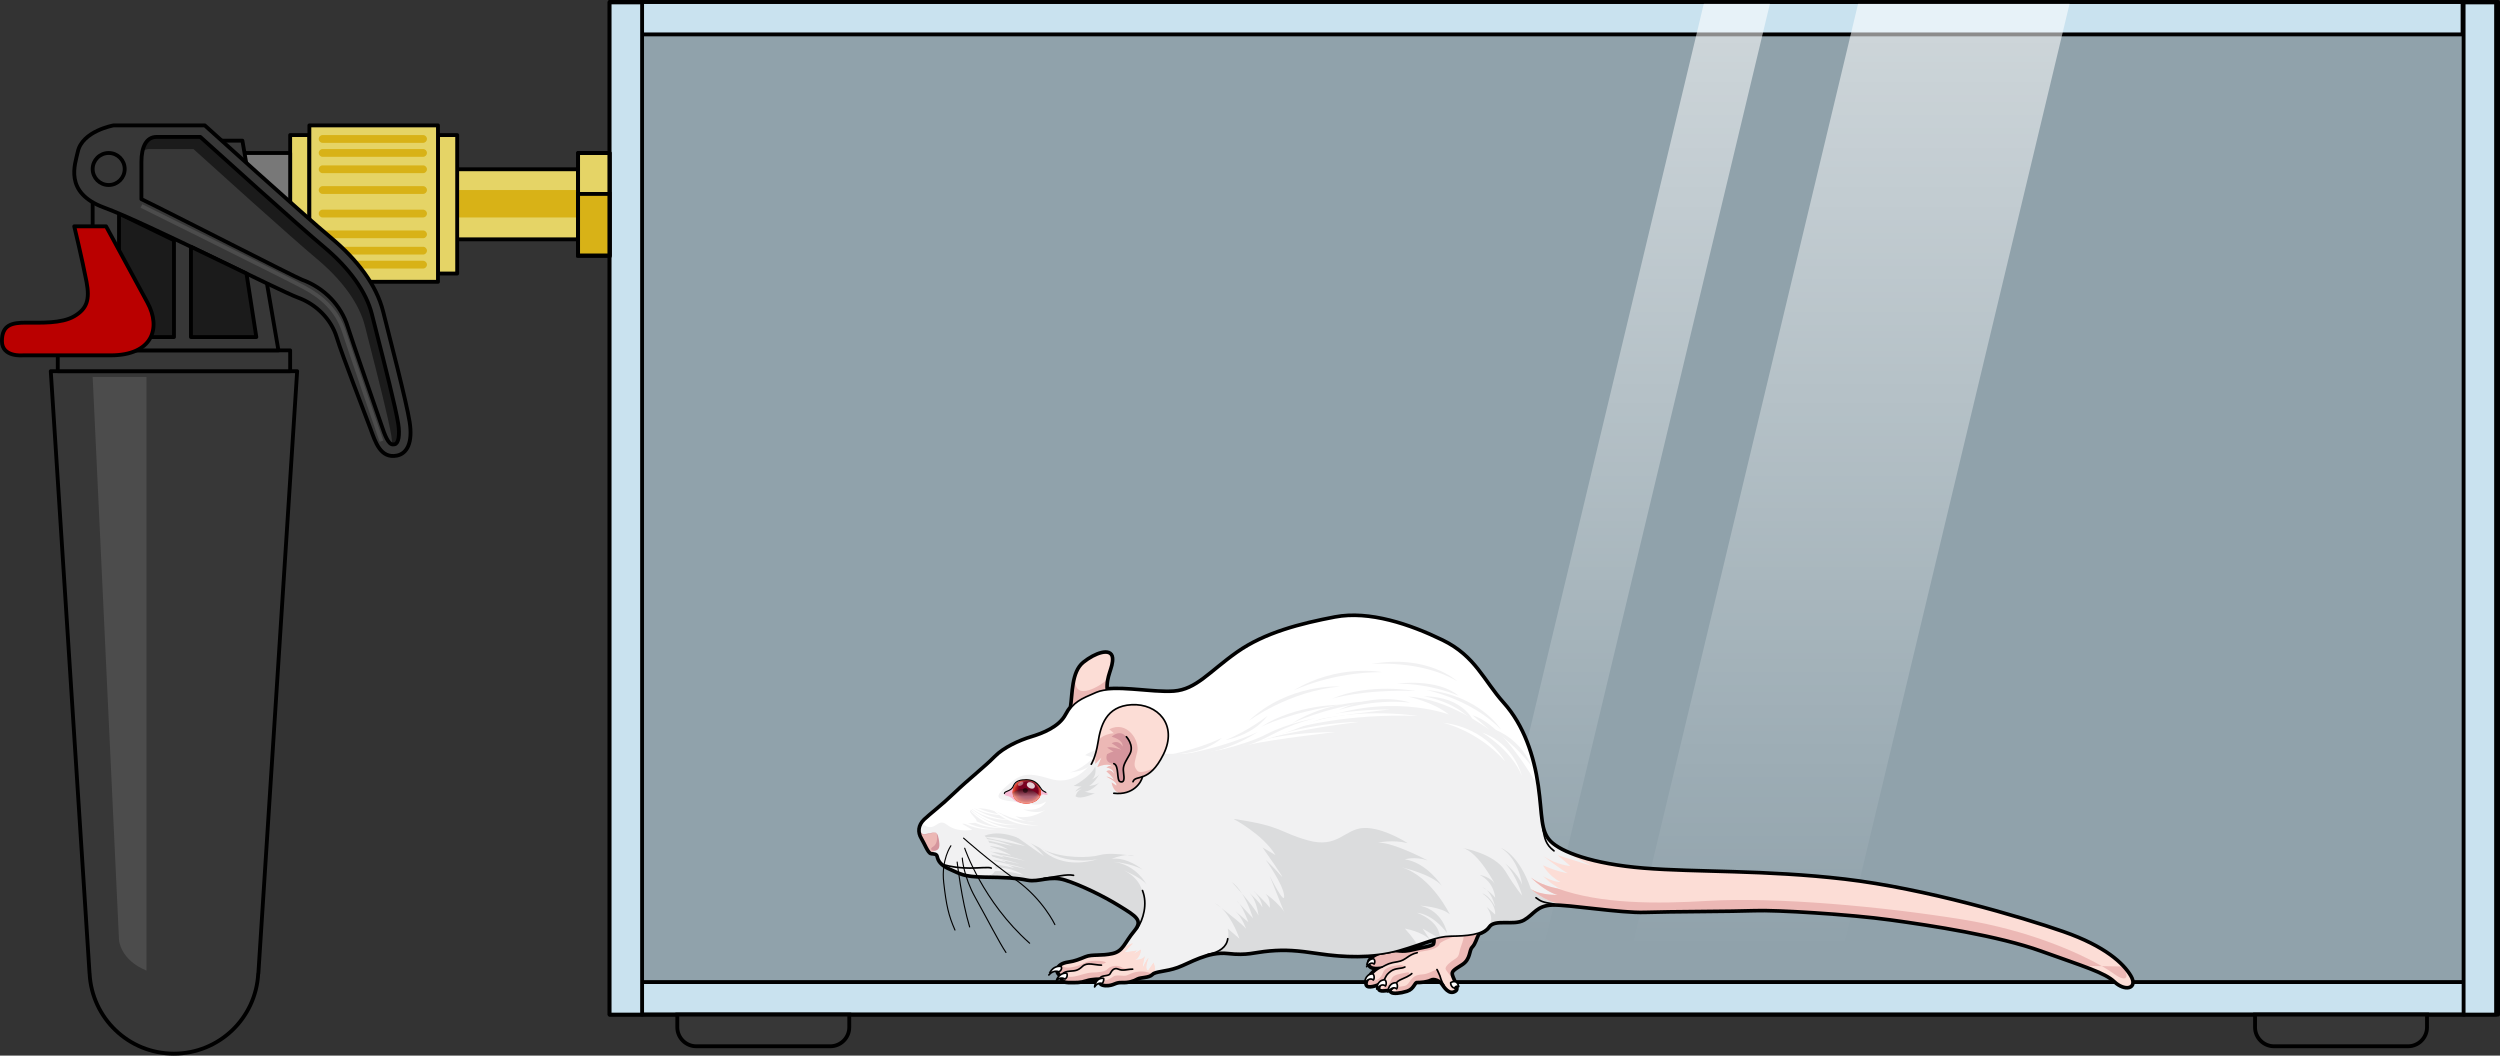 <?xml version="1.0" encoding="utf-8"?>
<!-- Generator: Adobe Illustrator 16.0.0, SVG Export Plug-In . SVG Version: 6.00 Build 0)  -->
<!DOCTYPE svg PUBLIC "-//W3C//DTD SVG 1.1//EN" "http://www.w3.org/Graphics/SVG/1.1/DTD/svg11.dtd">
<svg version="1.1" id="Layer_1" xmlns="http://www.w3.org/2000/svg" xmlns:xlink="http://www.w3.org/1999/xlink" x="0px" y="0px"
	 width="563.914px" height="238.101px" viewBox="0 0 563.914 238.101" enable-background="new 0 0 563.914 238.101"
	 xml:space="preserve">
<rect x="0" y="0" width="563.914" height="238.101" fill="#333333" stroke="none"/>
<g>
	<g>
		<g>
			<g>
				<rect x="137.506" y="0.435" opacity="0.6" fill="#CEEDFC" width="425.973" height="228.421"/>
				
					<rect x="144.834" y="0.435" fill="#C9E2EF" stroke="#000000" stroke-width="0.869" stroke-linecap="round" stroke-linejoin="round" stroke-miterlimit="10" width="410.635" height="7.329"/>
				
					<rect x="144.834" y="221.526" fill="#C9E2EF" stroke="#000000" stroke-width="0.869" stroke-linecap="round" stroke-linejoin="round" stroke-miterlimit="10" width="411" height="7.329"/>
				<linearGradient id="SVGID_1_" gradientUnits="userSpaceOnUse" x1="415.697" y1="-162.759" x2="415.697" y2="214.525">
					<stop  offset="0" style="stop-color:#FFFFFF"/>
					<stop  offset="1" style="stop-color:#FFFFFF;stop-opacity:0"/>
				</linearGradient>
				<polygon fill="url(#SVGID_1_)" points="412.201,228.855 364.5,228.855 419.193,0.545 466.895,0.545 				"/>
				<linearGradient id="SVGID_2_" gradientUnits="userSpaceOnUse" x1="364.499" y1="-162.759" x2="364.499" y2="214.525">
					<stop  offset="0" style="stop-color:#FFFFFF"/>
					<stop  offset="1" style="stop-color:#FFFFFF;stop-opacity:0"/>
				</linearGradient>
				<polygon fill="url(#SVGID_2_)" points="344.609,228.855 329.697,228.855 384.391,0.545 399.301,0.545 				"/>
				
					<rect x="137.506" y="0.435" fill="none" stroke="#000000" stroke-width="0.869" stroke-linecap="round" stroke-linejoin="round" stroke-miterlimit="10" width="425.973" height="228.421"/>
				
					<rect x="137.506" y="0.542" fill="#C9E2EF" stroke="#000000" stroke-width="0.869" stroke-linecap="round" stroke-linejoin="round" stroke-miterlimit="10" width="7.328" height="228.313"/>
				
					<rect x="555.705" y="0.542" fill="#C9E2EF" stroke="#000000" stroke-width="0.869" stroke-linecap="round" stroke-linejoin="round" stroke-miterlimit="10" width="7.328" height="228.313"/>
			</g>
			<path fill="#373737" stroke="#000000" stroke-width="0.869" stroke-miterlimit="10" d="M508.662,228.855v2.873
				c0,2.352,1.924,4.275,4.277,4.275h30.234c2.352,0,4.275-1.924,4.275-4.275v-2.873H508.662z"/>
			<path fill="#373737" stroke="#000000" stroke-width="0.869" stroke-miterlimit="10" d="M152.777,228.855v2.873
				c0,2.352,1.924,4.275,4.275,4.275h30.238c2.35,0,4.275-1.924,4.275-4.275v-2.873H152.777z"/>
		</g>
		<g>
			<g>
				
					<rect x="65.449" y="30.463" fill="#E5D466" stroke="#000000" stroke-width="0.869" stroke-linecap="round" stroke-linejoin="round" stroke-miterlimit="10" width="4.334" height="31.243"/>
				
					<rect x="98.791" y="38.182" fill="#E5D466" stroke="#000000" stroke-width="0.869" stroke-linecap="round" stroke-linejoin="round" stroke-miterlimit="10" width="31.605" height="15.807"/>
				<rect x="103.125" y="42.866" fill="#D8B217" width="27.271" height="6.187"/>
				
					<rect x="98.791" y="30.463" fill="#E5D466" stroke="#000000" stroke-width="0.869" stroke-linecap="round" stroke-linejoin="round" stroke-miterlimit="10" width="4.334" height="31.243"/>
				
					<rect x="130.396" y="34.509" fill="#E5D466" stroke="#000000" stroke-width="0.869" stroke-linecap="round" stroke-linejoin="round" stroke-miterlimit="10" width="7.109" height="23.152"/>
				
					<rect x="69.783" y="28.28" fill="#E5D466" stroke="#000000" stroke-width="0.869" stroke-linecap="round" stroke-linejoin="round" stroke-miterlimit="10" width="29.008" height="35.29"/>
				<g>
					<path fill="#D8B217" d="M95.428,30.463H72.775c-0.484,0-0.879,0.395-0.879,0.879c0,0.486,0.395,0.879,0.879,0.879h22.652
						c0.484,0,0.877-0.393,0.877-0.879C96.305,30.857,95.912,30.463,95.428,30.463z"/>
					<path fill="#D8B217" d="M95.428,33.618H72.775c-0.484,0-0.879,0.394-0.879,0.878c0,0.486,0.395,0.879,0.879,0.879h22.652
						c0.484,0,0.877-0.393,0.877-0.879C96.305,34.012,95.912,33.618,95.428,33.618z"/>
					<path fill="#D8B217" d="M95.428,37.303H72.775c-0.484,0-0.879,0.393-0.879,0.878s0.395,0.879,0.879,0.879h22.652
						c0.484,0,0.877-0.394,0.877-0.879S95.912,37.303,95.428,37.303z"/>
					<path fill="#D8B217" d="M95.428,41.987H72.775c-0.484,0-0.879,0.394-0.879,0.878c0,0.486,0.395,0.879,0.879,0.879h22.652
						c0.484,0,0.877-0.393,0.877-0.879C96.305,42.381,95.912,41.987,95.428,41.987z"/>
					<path fill="#D8B217" d="M72.775,60.577h22.65c0.486,0,0.879-0.394,0.879-0.879s-0.393-0.879-0.879-0.879h-22.65
						c-0.484,0-0.879,0.394-0.879,0.879S72.291,60.577,72.775,60.577z"/>
					<path fill="#D8B217" d="M72.775,57.421h22.65c0.486,0,0.879-0.393,0.879-0.878s-0.393-0.879-0.879-0.879h-22.65
						c-0.484,0-0.879,0.394-0.879,0.879S72.291,57.421,72.775,57.421z"/>
					<path fill="#D8B217" d="M72.775,53.737h22.65c0.486,0,0.879-0.394,0.879-0.878c0-0.486-0.393-0.879-0.879-0.879h-22.65
						c-0.484,0-0.879,0.393-0.879,0.879C71.896,53.344,72.291,53.737,72.775,53.737z"/>
					<path fill="#D8B217" d="M72.775,49.053h22.65c0.486,0,0.879-0.394,0.879-0.879s-0.393-0.879-0.879-0.879h-22.65
						c-0.484,0-0.879,0.394-0.879,0.879S72.291,49.053,72.775,49.053z"/>
				</g>
				
					<rect x="54.676" y="34.509" fill="#787878" stroke="#000000" stroke-width="0.869" stroke-linecap="round" stroke-linejoin="round" stroke-miterlimit="10" width="10.773" height="19.684"/>
				
					<path fill="#373737" stroke="#000000" stroke-width="0.869" stroke-linecap="round" stroke-linejoin="round" stroke-miterlimit="10" d="
					M67.027,83.726H11.451l8.746,135.854h0.012c0.498,10.074,8.822,18.086,19.018,18.086s18.518-8.012,19.016-18.086h0.035
					L67.027,83.726z"/>
				
					<rect x="13.031" y="79.029" fill="#373737" stroke="#000000" stroke-width="0.869" stroke-linecap="round" stroke-linejoin="round" stroke-miterlimit="10" width="52.418" height="4.696"/>
				
					<polygon fill="#373737" stroke="#000000" stroke-width="0.869" stroke-linecap="round" stroke-linejoin="round" stroke-miterlimit="10" points="
					20.902,31.728 54.676,31.728 62.805,79.029 20.902,79.029 				"/>
				
					<polygon fill="#1B1B1B" stroke="#000000" stroke-width="0.869" stroke-linecap="round" stroke-linejoin="round" stroke-miterlimit="10" points="
					39.24,76.026 39.24,54.192 26.846,48.174 26.846,76.026 				"/>
				<g>
					
						<path fill="#373737" stroke="#000000" stroke-width="0.869" stroke-linecap="round" stroke-linejoin="round" stroke-miterlimit="10" d="
						M89.533,102.766c2.252-0.451,3.613-2.865,2.865-7.598c-0.748-4.733-4.484-18.934-5.979-24.912
						c-1.496-5.979-5.855-11.707-11.834-16.689S46.188,28.28,46.188,28.28H25.637c0,0-7.102,1.247-8.096,5.979
						c-0.568,2.698-3.238,9.217,5.979,12.58c9.215,3.362,39.607,18.808,43.719,20.303c4.109,1.495,7.471,4.857,8.719,8.968
						c1.246,4.11,6.381,17.229,7.598,20.552C84.637,99.621,85.797,103.513,89.533,102.766z"/>
					<path fill="#1B1B1B" d="M89.824,95.574c-0.578-3.656-3.113-13.604-4.793-20.185c-0.441-1.74-0.838-3.289-1.141-4.501
						c-1.275-5.104-5.07-10.4-10.973-15.32c-5.406-4.506-23.734-21.063-27.734-24.682c-7.648,0-7.195,0-9.867,0
						c-1.707,0-2.75,1.234-3.184,3.226c0.453-0.317,0.996-0.494,1.631-0.494c2.674,0,2.221,0,9.867,0
						c4,3.618,22.328,20.177,27.734,24.682c5.902,4.92,9.697,10.217,10.973,15.32c0.303,1.212,0.699,2.761,1.141,4.501
						c1.68,6.582,4.215,16.529,4.793,20.185c0.109,0.69,0.16,1.327,0.166,1.901c0.063,0.016,0.125,0.047,0.191,0.047
						c0.117,0,0.25-0.015,0.393-0.044C89.896,100.035,90.227,98.129,89.824,95.574z"/>
					
						<circle fill="none" stroke="#000000" stroke-width="0.869" stroke-linecap="round" stroke-linejoin="round" stroke-miterlimit="10" cx="24.515" cy="38.121" r="3.612"/>
				</g>
				
					<path fill="#BA0000" stroke="#000000" stroke-width="0.869" stroke-linecap="round" stroke-linejoin="round" stroke-miterlimit="10" d="
					M16.746,51.049h7.18c0,0,7.561,13.945,9.328,17.187c3.178,5.824,1.094,11.918-8.287,11.918H5.164c0,0-4.73,0.479-4.73-3.208
					s2.246-4.169,5.453-4.169s8.008,0.241,10.859-1.442c2.85-1.685,3.551-3.704,2.771-7.762
					C18.51,58.338,16.746,51.049,16.746,51.049z"/>
				
					<rect x="130.396" y="43.744" fill="#D8B217" stroke="#000000" stroke-width="0.869" stroke-miterlimit="10" width="7.109" height="13.917"/>
				
					<rect x="130.396" y="34.509" fill="none" stroke="#000000" stroke-width="0.869" stroke-linecap="round" stroke-linejoin="round" stroke-miterlimit="10" width="7.109" height="23.152"/>
				
					<polygon fill="#1B1B1B" stroke="#000000" stroke-width="0.869" stroke-linecap="round" stroke-linejoin="round" stroke-miterlimit="10" points="
					43.076,55.664 43.076,76.026 57.818,76.026 55.596,61.706 				"/>
			</g>
			<path fill="#4C4C4C" d="M33.043,85.018H20.902l5.943,127.022c0,0,0.25,4.459,6.197,6.894
				C33.043,205.888,33.043,85.018,33.043,85.018"/>
			
				<path fill="none" stroke="#000000" stroke-width="0.869" stroke-linecap="round" stroke-linejoin="round" stroke-miterlimit="10" d="
				M31.898,44.917c0,0,0-5.042,0-8.401s1.102-5.629,3.418-5.629c2.672,0,2.219,0,9.867,0c4,3.618,22.328,20.176,27.734,24.682
				c5.902,4.92,9.697,10.217,10.973,15.32c0.303,1.212,0.699,2.761,1.141,4.501c1.68,6.581,4.215,16.528,4.793,20.185
				c0.402,2.555,0.072,4.461-0.803,4.636c-0.143,0.029-0.275,0.044-0.393,0.044l0,0c-1.045,0-1.813-2.046-2.572-4.324l-0.031-0.092
				c-0.416-1.251-6.855-19.707-7.574-22.082c-1.475-4.86-5.334-8.846-10.322-10.661C66.602,62.54,38.494,48.108,31.898,44.917z"/>
			<path fill="none" stroke="#4C4C4C" stroke-width="0.869" stroke-miterlimit="10" d="M31.898,46.459
				c0,0,32.529,16.14,36.633,18.328c4.104,2.188,7.479,5.197,9.027,9.938c1.551,4.74,8.48,24.8,8.48,24.8"/>
		</g>
	</g>
	<g>
		
			<path fill="none" stroke="#000000" stroke-width="1.266" stroke-linecap="round" stroke-linejoin="round" stroke-miterlimit="10" d="
			M207.996,188.98c0.762,1.271,1.523,3.309,2.098,3.371c0.572,0.063,1.336,0,1.525,0.826s0.572,1.779,2.799,2.734
			c2.225,0.954,2.861,1.653,7.633,1.718c4.768,0.063,7.186,0.19,9.729,0.698c2.545,0.509,5.025-1.145,8.586,0
			s8.586,3.562,12.273,5.852c3.689,2.289,5.598,3.307,3.373,5.979c-2.229,2.671-2.48,4.579-5.025,5.151
			c-2.545,0.573-4.643,0.126-6.041,0.699c-1.4,0.573-2.48,1.017-3.881,1.209c-1.398,0.189-2.162,0.698-2.416,1.461
			c-0.254,0.765,0.961,1.518,0.961,1.518s-0.389,1.219,1.391,1.219c1.781,0,2.674,0.063,4.008-0.383
			c1.336-0.445,3.117-0.381,3.117-0.381s-0.508,1.398,1.271,1.464c1.781,0.063,2.035-0.764,3.625-0.7
			c1.59,0.063,2.67-0.318,3.434-0.764s2.672-0.255,3.371-1.018s3.053-0.636,5.725-1.591c2.67-0.952,6.867-3.688,11.381-3.179
			c4.518,0.509,5.789-0.255,9.414-0.572s6.168-0.128,11.318,0.636c4.063,0.602,9.146,0.949,14.018,0.234l-0.545,0.093
			c0,0-2.053,0.69-2.215,1.882c-0.229,1.648,2.834,0.986,2.834,0.986c-2.547,1.028-4.15,4.028-3.082,4.233
			c0.982,0.188,2.842-0.688,3.145-0.929c-0.215,0.28-0.932,1.545-0.473,1.791c0.533,0.288,2.754-0.205,2.754-0.205
			s-0.576,0.328-0.207,0.637c0.371,0.31,1.85,0.227,3.412-0.267c1.561-0.493,1.561-1.974,2.301-1.974s2.262-0.082,3.082-0.533
			c0.822-0.451,2.178,0.205,2.713,0.945c0.535,0.739,1.574,2.458,2.836,1.52c0.641-0.475-0.535-2.3-0.822-3.328
			c-0.287-1.027,0.371-1.397,2.26-2.589c1.891-1.192,1.439-3.083,2.221-3.903c0.781-0.823,0.863-1.752,1.541-3.022l-0.002-0.002
			c1.01-0.325,1.826-0.812,2.326-1.547c1.334-1.972,5.658-0.318,7.887-1.59c2.225-1.272,2.859-3.307,6.486-3.434
			c3.625-0.128,15.453,1.844,20.924,1.652c5.469-0.19,20.033-0.19,24.738-0.381s21.496,0.825,30.717,2.098
			c9.223,1.271,24.295,3.562,34.023,7.061c9.73,3.497,14.311,4.832,16.535,6.931c2.225,2.1,4.961,1.59,3.371-1.08
			c-1.59-2.671-5.596-6.551-15.072-9.856c-9.475-3.308-31.289-9.731-49.223-11.83s-33.578-1.526-45.346-2.48
			c-11.764-0.954-18.76-3.688-21.176-6.104c-2.418-2.416-1.908-5.915-2.863-12.656c-0.953-6.741-3.242-13.609-7.758-18.635
			c-4.516-5.023-6.359-10.493-13.672-14.054c-7.316-3.562-16.475-6.679-24.168-5.216c-7.695,1.464-15.771,3.497-22.004,7.886
			c-6.232,4.388-9.221,8.46-14.371,8.841c-4.313,0.32-10.945-1.01-15.26-0.478l0.006-0.009c-0.309-3.157,1.389-5.11,1.199-7.209
			c-0.191-2.099-3.627-0.953-6.234,1.145c-2.607,2.1-2.352,6.934-2.824,9.984l0.01-0.004c-0.4,0.479-0.77,1.033-1.131,1.721
			c-1.525,2.924-5.406,4.388-7.949,5.151s-6.104,2.353-8.141,4.452c-2.035,2.098-5.977,5.2-9.027,8.133
			c-3.055,2.934-5.471,4.713-6.807,5.984C207.295,186.246,207.232,187.709,207.996,188.98z M313.5,214.853
			c0.688-0.146,1.369-0.304,2.037-0.498c3.668-1.063,5.963-2.004,8.014-2.582c0.17-0.048,0.205,0.639,0,1.255
			c-0.205,0.615-2.961,0.947-4.475,1.341c-3.361,0.879-3.672-0.076-5.375,0.45L313.5,214.853z"/>
		<g>
			<path fill="#FCDDD6" d="M333.436,210.499c-0.678,1.271-0.76,2.199-1.541,3.022c-0.781,0.82-0.33,2.711-2.221,3.903
				c-1.889,1.191-2.547,1.562-2.26,2.589c0.287,1.028,1.463,2.854,0.822,3.328c-1.262,0.938-2.301-0.78-2.836-1.52
				c-0.535-0.74-1.891-1.396-2.713-0.945c-0.82,0.451-2.342,0.533-3.082,0.533s-0.74,1.48-2.301,1.974
				c-1.563,0.493-3.041,0.576-3.412,0.267c-0.369-0.309,0.207-0.637,0.207-0.637s-2.221,0.493-2.754,0.205
				c-0.535-0.287,0.533-1.971,0.533-1.848s-2.137,1.19-3.205,0.985s0.535-3.205,3.082-4.233c0,0-3.063,0.662-2.834-0.986
				c0.162-1.191,2.215-1.882,2.215-1.882l2.564-0.437c1.703-0.526,2.014,0.429,5.375-0.45c1.514-0.394,4.27-0.726,4.475-1.341
				c0.205-0.616,0.17-1.303,0-1.255v-2.151h9.711L333.436,210.499z"/>
			<g>
				<path fill="#ECB8B5" d="M323.551,211.772v-2.151h4.662c0.342,0.576,0.672,1.362,0.094,1.555
					c-0.939,0.312-3.498,1.253-3.602,1.775c-0.104,0.521-1.148,1.252-3.395,1.565c-2.244,0.313-3.445,1.097-4.385,1.827
					c-0.939,0.731-2.768,0.939-3.865,1.098c-0.498,0.07-1.432,0.406-2.402,0.81c-0.855,0.025-1.871-0.138-1.736-1.114
					c0.162-1.191,2.215-1.882,2.215-1.882l2.564-0.437c1.703-0.526,2.014,0.429,5.375-0.45c1.514-0.394,4.27-0.726,4.475-1.341
					C323.756,212.411,323.721,211.725,323.551,211.772z"/>
				<path fill="#ECB8B5" d="M329.674,217.425c-1.889,1.191-2.547,1.562-2.26,2.589c0.063,0.222,0.168,0.484,0.287,0.759
					c-0.871-1.095-1.639-1.978-1.639-2.288c0-0.679,1.199-1.566,2.244-2.244c1.045-0.679,0.68-1.357,1.357-3.081
					c0.68-1.722,0.627-3.289,0.627-3.289l-0.117-0.249h3.088l0.174,0.878c-0.678,1.271-0.76,2.199-1.541,3.022
					C331.113,214.342,331.564,216.232,329.674,217.425z"/>
				<path fill="#ECB8B5" d="M315.775,222.557c1.15-0.209,1.41,0,2.195-1.148c0.781-1.147,1.408-1.514,2.869-1.617
					c1.463-0.105,2.455-0.939,3.291-1.096c0.656-0.124,0.83,1.629,0.924,2.763c-0.643-0.565-1.686-0.955-2.367-0.581
					c-0.82,0.451-2.342,0.533-3.082,0.533s-0.74,1.48-2.301,1.974c-0.969,0.306-1.902,0.453-2.563,0.448
					C314.9,223.199,315.301,222.645,315.775,222.557z"/>
				<path fill="#ECB8B5" d="M312.383,222.61c0.68-0.156,1.096-0.835,1.514-1.829c0.418-0.991,1.934-1.096,3.344-1.408
					c1.408-0.313,0.311,1.2-0.982,1.463c-1.297,0.264-1.473,1.305-1.891,1.774c-0.139,0.153-0.342,0.521-0.555,0.944
					c-0.172-0.276,0.287-0.541,0.287-0.541s-1.631,0.359-2.432,0.282C311.902,222.938,312.154,222.662,312.383,222.61z"/>
				<path fill="#ECB8B5" d="M311.965,219.373c0.469-1.254,2.09-1.41,3.395-1.672c1.305-0.26,1.775,0.627,1.096,0.68
					s-1.096,0.365-2.4,0.626c-1.307,0.26-1.098,0.679-1.725,1.933c-0.156,0.315-0.453,0.652-0.809,0.98
					c0.115-0.221,0.229-0.403,0.297-0.492c-0.303,0.24-2.162,1.117-3.145,0.929c-0.453-0.089-0.422-0.679-0.045-1.408
					c0.307,0.092,0.621,0.16,0.883,0.2C310.557,221.305,311.494,220.626,311.965,219.373z"/>
			</g>
			
				<path fill="none" stroke="#000000" stroke-width="0.38" stroke-linecap="round" stroke-linejoin="round" stroke-miterlimit="10" d="
				M311.756,218.123c1.275-0.657,1.602-0.902,3.494-1.191c1.891-0.287,2.326-1.584,4.422-2.035"/>
			
				<path fill="none" stroke="#000000" stroke-width="0.38" stroke-linecap="round" stroke-linejoin="round" stroke-miterlimit="10" d="
				M325.691,222.23c-0.521-0.673-0.906-2.135-0.906-2.135c-0.436-1.025-0.654-1.4-0.654-1.4"/>
			
				<path fill="none" stroke="#000000" stroke-width="0.38" stroke-linecap="round" stroke-linejoin="round" stroke-miterlimit="10" d="
				M314.1,223.014c0.822-0.779,0.41-1.479,2.158-2.178c1.744-0.699,2.197-1.233,2.197-1.233"/>
			
				<path fill="none" stroke="#000000" stroke-width="0.38" stroke-linecap="round" stroke-linejoin="round" stroke-miterlimit="10" d="
				M311.879,221.371c0.863-0.823,0.424-1.26,1.85-2.303c1.068-0.779,2.342-0.494,3.166-0.945"/>
			
				<path fill="none" stroke="#000000" stroke-width="0.38" stroke-linecap="round" stroke-linejoin="round" stroke-miterlimit="10" d="
				M333.436,210.499c-0.678,1.271-0.76,2.199-1.541,3.022c-0.781,0.82-0.33,2.711-2.221,3.903c-1.889,1.191-2.547,1.562-2.26,2.589
				c0.287,1.028,1.463,2.854,0.822,3.328c-1.262,0.938-2.301-0.78-2.836-1.52c-0.535-0.74-1.891-1.396-2.713-0.945
				c-0.82,0.451-2.342,0.533-3.082,0.533s-0.74,1.48-2.301,1.974c-1.563,0.493-3.041,0.576-3.412,0.267
				c-0.369-0.309,0.207-0.637,0.207-0.637s-2.221,0.493-2.754,0.205c-0.535-0.287,0.533-1.971,0.533-1.848s-2.137,1.19-3.205,0.985
				s0.535-3.205,3.082-4.233c0,0-3.063,0.662-2.834-0.986c0.162-1.191,2.215-1.882,2.215-1.882l2.564-0.437
				c1.703-0.526,2.014,0.429,5.375-0.45c1.514-0.394,4.27-0.726,4.475-1.341c0.205-0.616,0.17-1.303,0-1.255v-2.151h9.711
				L333.436,210.499z"/>
			
				<path fill="#FFFFFF" stroke="#000000" stroke-width="0.38" stroke-linecap="round" stroke-linejoin="round" stroke-miterlimit="10" d="
				M312.236,221.016c0.447-0.034,0.609,1.003,0.262,1.395c0,0-0.783-0.871-1.959,0.697
				C310.539,223.107,310.539,221.146,312.236,221.016z"/>
			
				<path fill="#FFFFFF" stroke="#000000" stroke-width="0.38" stroke-linecap="round" stroke-linejoin="round" stroke-miterlimit="10" d="
				M309.516,219.673c0.447-0.034,0.609,1.002,0.262,1.395c0,0-0.785-0.872-1.961,0.696
				C307.816,221.764,307.816,219.804,309.516,219.673z"/>
			
				<path fill="#FFFFFF" stroke="#000000" stroke-width="0.38" stroke-linecap="round" stroke-linejoin="round" stroke-miterlimit="10" d="
				M309.725,216.271c0.381-0.029,0.52,0.855,0.223,1.19c0,0-0.67-0.743-1.676,0.595
				C308.271,218.057,308.271,216.383,309.725,216.271z"/>
			
				<path fill="#FFFFFF" stroke="#000000" stroke-width="0.38" stroke-linecap="round" stroke-linejoin="round" stroke-miterlimit="10" d="
				M314.76,221.667c0.447-0.037,0.611,1.001,0.262,1.393c0,0-0.783-0.871-1.961,0.697
				C313.061,223.757,313.061,221.797,314.76,221.667z"/>
			
				<path fill="#FFFFFF" stroke="#000000" stroke-width="0.38" stroke-linecap="round" stroke-linejoin="round" stroke-miterlimit="10" d="
				M327.215,221.662c0,0,1.395-0.959,1.83,0.871c0,0-0.74-0.348-0.959,0.436C328.086,222.969,327.172,222.577,327.215,221.662z"/>
		</g>
		<path fill="#FCDDD6" d="M241.676,159.535c0.473-3.051,0.217-7.885,2.824-9.984c2.607-2.098,6.043-3.243,6.234-1.145
			c0.189,2.099-1.508,4.052-1.199,7.209l-2.057,2.711L241.676,159.535z"/>
		<path fill="#ECB8B5" d="M242.578,152.864c-0.592,5.906,6.121,1.487,6.992,0.55l0.039,0.123c-0.102,0.637-0.148,1.321-0.074,2.078
			l-2.057,2.711l-5.803,1.209C241.969,157.638,241.982,155.052,242.578,152.864z"/>
		
			<path fill="none" stroke="#000000" stroke-width="0.38" stroke-linecap="round" stroke-linejoin="round" stroke-miterlimit="10" d="
			M241.676,159.535c0.473-3.051,0.217-7.885,2.824-9.984c2.607-2.098,6.043-3.243,6.234-1.145c0.189,2.099-1.508,4.052-1.199,7.209
			l-2.057,2.711L241.676,159.535z"/>
		<path fill="#F1F1F2" d="M247.299,156.164c-3.527,1.521-5.217,2.162-6.744,5.088c-1.525,2.924-5.406,4.388-7.949,5.151
			s-6.104,2.353-8.141,4.452c-2.035,2.098-5.977,5.2-9.027,8.133c-3.055,2.934-5.471,4.713-6.807,5.984
			c-1.336,1.273-1.398,2.736-0.635,4.008c0.762,1.271,1.523,3.309,2.098,3.371c0.572,0.063,1.336,0,1.525,0.826
			s0.572,1.779,2.799,2.734c2.225,0.954,2.861,1.653,7.633,1.718c4.768,0.063,7.186,0.19,9.729,0.698
			c2.545,0.509,5.025-1.145,8.586,0s8.586,3.562,12.273,5.852c3.689,2.289,5.598,3.307,3.373,5.979
			c-2.229,2.671-2.48,4.579-5.025,5.151c-2.545,0.573-4.643,0.126-6.041,0.699c-1.4,0.573-2.48,1.017-3.881,1.209
			c-1.398,0.189-2.162,0.698-2.416,1.461c-0.254,0.765,0.961,1.518,0.961,1.518s-0.389,1.219,1.391,1.219
			c1.781,0,2.674,0.063,4.008-0.383c1.336-0.445,3.117-0.381,3.117-0.381s-0.508,1.398,1.271,1.464
			c1.781,0.063,2.035-0.764,3.625-0.7c1.59,0.063,2.67-0.318,3.434-0.764s2.672-0.255,3.371-1.018s3.053-0.636,5.725-1.591
			c2.67-0.952,6.867-3.688,11.381-3.179c4.518,0.509,5.789-0.255,9.414-0.572s6.168-0.128,11.318,0.636
			c5.152,0.763,11.957,1.145,17.873-0.573c5.914-1.716,8.266-3.114,11.764-3.179c3.498-0.063,7.123-0.254,8.459-2.226
			c1.334-1.972,5.658-0.318,7.887-1.59c2.225-1.272,2.859-3.307,6.486-3.434c3.625-0.128,15.453,1.844,20.924,1.652
			c5.469-0.19,20.033-0.19,24.738-0.381s21.496,0.825,30.717,2.098c9.223,1.271,24.295,3.562,34.023,7.061
			c9.73,3.497,14.311,4.832,16.535,6.931c2.225,2.1,4.961,1.59,3.371-1.08c-1.59-2.671-5.596-6.551-15.072-9.856
			c-9.475-3.308-31.289-9.731-49.223-11.83s-33.578-1.526-45.346-2.48c-11.764-0.954-18.76-3.688-21.176-6.104
			c-2.418-2.416-1.908-5.915-2.863-12.656c-0.953-6.741-3.242-13.609-7.758-18.635c-4.516-5.023-6.359-10.493-13.672-14.054
			c-7.316-3.562-16.475-6.679-24.168-5.216c-7.695,1.464-15.771,3.497-22.004,7.886c-6.232,4.388-9.221,8.46-14.371,8.841
			C259.637,156.482,251.162,154.502,247.299,156.164z"/>
		<g>
			<path fill="#FFFFFF" d="M233.463,185.25c-0.658,0.111-1.295,0.053-1.877-0.07C232.713,185.289,233.463,185.25,233.463,185.25z"/>
			<path fill="#FFFFFF" d="M207.959,185.809c0.172-0.285,0.387-0.564,0.672-0.836c1.336-1.271,3.752-3.051,6.807-5.984
				c3.051-2.933,6.992-6.035,9.027-8.133c2.037-2.1,5.598-3.688,8.141-4.452s6.424-2.228,7.949-5.151
				c1.527-2.926,3.217-3.567,6.744-5.088c3.863-1.662,12.338,0.318,17.49-0.063c5.15-0.381,8.139-4.453,14.371-8.841
				c6.232-4.389,14.309-6.422,22.004-7.886c7.693-1.463,16.852,1.654,24.168,5.216c7.313,3.561,9.156,9.03,13.672,14.054
				c4.457,4.959,6.738,11.712,7.713,18.368c-3.85-6.572-9.23-14.032-14.561-15.671l3.826,3.281c0,0-9.371-7.106-18.361-7.489
				c0,0,5.547,1.147,9.18,4.019c0,0-14.344-5.357-31.176,1.912c-16.832,7.267-29.266,7.457-37.105,6.693
				c-7.844-0.766-10.902-1.339-13.771,0.573l1.912,0.573c0,0-2.869,2.835-5.355,3.329c0,0,2.949-0.207,4.186-1.294
				c-1.057,1.216-4.143,4.126-8.586,2.748c-5.545-1.722-6.885-0.957-9.754,1.529c-2.869,2.487-2.676,3.186,1.531,3.602
				c4.207,0.415,4.971,1.305,7.268,0c0,0-0.955,2.326-5.164,1.755c0,0,3.252,1.338,5.164,0c0,0-3.252,2.486-6.887,1.529
				c0,0,1.078,0.769,2.523,1.077c-1.293-0.126-3.08-0.451-4.816-1.269c-3.252-1.53-6.121-1.913-7.652-1.338
				c-1.531,0.571,2.871,2.869,0.383,3.06c-2.486,0.191-2.486,0.191-2.486,0.191l2.295,1.339c0,0-3.252,0.766-5.738-1.147
				C211.285,184.257,211.092,188.137,207.959,185.809z"/>
			<path fill="#FFFFFF" d="M245.49,172.939c0.262-0.302,0.406-0.504,0.406-0.504C245.801,172.622,245.662,172.789,245.49,172.939z"
				/>
		</g>
		<g>
			<path fill="#FCDDD6" d="M207.555,186.854c0-0.01,0.004-0.019,0.004-0.025h0.002C207.561,186.828,207.557,186.843,207.555,186.854
				z"/>
			<path fill="#ECB8B5" d="M207.516,187.276c0.014,0.306,0.264,0.8,0.758,0.89c0.891,0.16,2.434-0.67,2.975-0.211
				c0,0,1.104,3.425-0.191,3.886c-0.359,0.13-0.711,0.302-1.051,0.467c-0.563-0.241-1.287-2.118-2.01-3.327
				C207.668,188.438,207.504,187.858,207.516,187.276z"/>
			<path fill="#FCDDD6" d="M207.547,186.883c-0.006,0.034-0.016,0.08-0.023,0.137C207.529,186.974,207.539,186.93,207.547,186.883z"
				/>
		</g>
		<path fill="#DBDCDD" d="M278.211,184.709c11.445,1.705,9.984,2.922,16.801,4.844c6.818,1.92,8.277-2.651,12.662-2.795
			c4.383-0.146,9.859,3.43,9.859,3.43c-3.408-0.852-6.695-0.121-6.695-0.121c3.408-0.121,11.199,4.018,11.199,4.018
			c-2.922-0.974-5.143-0.244-5.143-0.244c4.959,0.73,8.344,5.966,8.344,5.966c-2.402-2.678-8.961-4.139-8.961-4.139
			c6.654,2.069,10.752,10.591,10.752,10.591c-1.826-1.705-6.695-1.978-6.695-1.978c5.234,1.188,6.088,6.219,6.088,6.219
			c-3.41-4.524-6.75-4.606-6.75-4.606c4.717,1.926,5.123,4.694,5.125,5.57c-0.119,0.024-0.236,0.054-0.357,0.082l-3.553-2.094
			l1.73,2.603c-0.008,0.003-0.018,0.005-0.025,0.009c-1.621-1.889-5.697-2.611-5.697-2.611c1.914,2.098,2.775,3.59,2.777,3.593
			c-1.178,0.399-2.521,0.844-4.135,1.311c-5.916,1.718-12.721,1.336-17.873,0.573c-4.42-0.655-6.92-0.887-9.832-0.738
			c3.289-0.314,2.676-1.236,2.311-2.575c-0.553-2.027-3.045-5.722-3.045-5.722l2.801,3.043l-3.531-5.355l3.652,3.044l-3.652-9.132
			c0,0,3.531,7.061,3.289,4.505c-0.244-2.557-4.141-8.035-4.141-8.035s1.705,1.583,3.408,3.53c1.705,1.949-4.137-6.33-4.137-6.33
			l2.92,1.705C284.787,188.119,278.211,184.709,278.211,184.709z"/>
		<g>
			<path fill="#DBDCDD" d="M335.377,200.77c-0.59-0.401-1.043-0.629-1.043-0.629C334.723,200.252,335.07,200.478,335.377,200.77z"/>
			<path fill="#DBDCDD" d="M339.568,196.517c2.434,4.019,3.773,5.479,3.773,5.479s-1.096-4.262-3.773-7.185
				c0,0,2.799,2.192,3.773,4.749c0,0-0.609-5.601-4.748-8.278c0,0,3.961,1.246,6.729,9.267c0,0,3.09,1.813,6.078,3.399
				c-0.48-0.022-0.922-0.034-1.268-0.021c-3.627,0.127-4.262,2.161-6.486,3.434c-2.119,1.211-6.133-0.222-7.666,1.337
				c0.795-1.277,0.262-2.835-0.658-4.146l1.932,1.736c0,0,0.365-2.466-2.92-4.78c0,0,1.604,0.367,2.932,3.044
				c0,0-0.568-2.52-1.889-3.781c0.602,0.41,1.342,1.002,1.889,1.731c0,0-0.156-3.452-3.492-5.145c0,0,2.531,0.377,3.492,2.204
				c0,0-3.662-7.306-7.316-8.278C329.949,191.282,337.133,192.5,339.568,196.517z"/>
		</g>
		<g>
			<path fill="#DBDCDD" d="M280.184,201.598c-1.268-1.472-2.357-2.646-2.357-2.646C278.723,199.545,279.512,200.523,280.184,201.598
				z"/>
			<path fill="#DBDCDD" d="M279.58,203.853l-0.613-0.657C279.168,203.34,279.375,203.572,279.58,203.853z"/>
			<path fill="#DBDCDD" d="M275.506,204.82c-0.848-0.652-1.447-1.1-1.447-1.1C274.578,204.011,275.059,204.393,275.506,204.82z"/>
			<path fill="#DBDCDD" d="M276.939,209.451l2.641,2.296c0,0-1.416-4.394-4.074-6.927c1.834,1.407,4.846,3.774,5.563,4.677
				c0,0-0.818-2.463-2.379-3.929l2.904,2.445c0,0-0.977-2.743-2.014-4.161l3.066,3.285c0,0-0.904-3.036-2.463-5.54
				c1.447,1.684,3.127,3.758,3.689,4.927c0,0-0.35-3.593-2.191-5.259c0,0,2.717,2.455,3.066,3.418c0,0,0-1.869-2.189-3.914
				c0,0,3.17,2.881,3.855,4.003c0,0,0.264-1.928-0.965-3.154c0,0,3.855,2.328,6.135,7.079c0.867,1.806,1.326,3.833,1.551,5.646
				c-2.492-0.247-4.41-0.259-6.789-0.051c-3.625,0.317-4.896,1.081-9.414,0.572c-1.654-0.186-3.266,0.064-4.775,0.503l-0.463-0.093
				C274.09,214.845,277.889,213.693,276.939,209.451z"/>
			<path fill="#DBDCDD" d="M278.689,205.568l-0.479-0.401C278.379,205.287,278.537,205.424,278.689,205.568z"/>
		</g>
		<g>
			<path fill="#DBDCDD" d="M255.857,193.121c0,0-0.662-0.125-1.623-0.252C254.826,192.841,255.398,192.9,255.857,193.121z"/>
			<path fill="#DBDCDD" d="M222.383,197.634c4.316-0.484,0.91-5.326,0.91-5.326c0.756-1.798-1.211-3.808-1.211-3.808
				c4.771-1.816,9.92,1.668,13.828,3.376c3.908,1.709,9.648,1.698,12.215,0.984c1.65-0.458,4.373-0.219,6.109,0.009
				c-1.66,0.078-3.486,0.857-3.486,0.857c3.6-0.455,6.961,2.423,6.961,2.423c-2.537-1.439-6.469-1.742-6.469-1.742
				c5.154,0.681,7.344,5.073,7.344,5.073c-1.135-1.514-4.965-3.104-4.965-3.104c4.428,2.271,4.889,6.135,4.184,10.292
				c-0.15,0.892-0.492,1.532-0.926,2.007c0.475-1.666-1.318-2.685-4.238-4.496c-3.688-2.29-8.713-4.707-12.273-5.852
				s-6.041,0.509-8.586,0c-2.482-0.497-4.857-0.627-9.398-0.694H222.383z"/>
		</g>
		<path fill="#D5959D" d="M211.248,187.955c0.352,1.403-0.049,2.643-0.811,3.053c-0.758,0.408-0.4,0.988,0.555,0.845
			c0.953-0.141,1.084-1.021,0.732-2.715c-0.35-1.695-0.641-1.402-2.453-0.993s-1.768-0.283-1.709-1.387c0,0-0.035,1.512,0.904,1.414
			C209.404,188.072,211.053,187.511,211.248,187.955z"/>
		<path fill="#FCDDD6" d="M352.154,200.549c-1.789-0.652-4.104-2.928-4.104-2.928c2.566,1.465,3.939,1.33,3.939,1.33
			c-2.764-1.437-3.939-3.771-3.939-3.771c3.217,1.465,5.549,1.79,5.549,1.79c-0.994-0.487-5.549-3.903-5.549-3.903
			c3.217,2.113,6.168,2.277,6.168,2.277l-2.877-2.44c2.602,0.813,7.807,2.44,7.807,2.44s-1.301-0.488-5.873-3.097
			c0,0,0,0-0.002-0.003c3.645,1.652,9.465,3.143,17.527,3.796c11.768,0.954,27.412,0.382,45.346,2.48s39.748,8.522,49.223,11.83
			c9.477,3.306,13.482,7.186,15.072,9.856c1.59,2.67-1.146,3.18-3.371,1.08c-2.225-2.099-6.805-3.434-16.535-6.931
			c-9.729-3.499-24.801-5.789-34.023-7.061c-9.221-1.272-26.012-2.288-30.717-2.098s-19.27,0.19-24.738,0.381
			c-4.561,0.159-13.521-1.181-18.482-1.558c-0.115-0.051-0.229-0.088-0.338-0.1c-3.707-0.42-6.914-3.373-6.914-3.373
			c2.277,1.465,6.02,1.302,6.02,1.302c-2.766-0.65-6.02-3.905-6.02-3.905C348.088,200.062,352.154,200.549,352.154,200.549z"/>
		<g>
			<path fill="#F6B7D2" d="M234.768,177.801c0.295,0.487,0.525,0.619,1.143,0.926c0.617,0.311,0.434,0.587,0.031,0.587
				s-0.711-0.4-1.113,0.154c-0.4,0.558-0.924,1.762-3.35,1.793c-2.426,0.029-2.764-0.989-3.568-1.452
				c-0.803-0.464-1.391-0.189-1.357-0.82c0.029-0.632,1.543-0.415,2.035-1.713c0.496-1.297,1.887-1.39,2.891-1.39
				C232.637,175.886,233.779,176.164,234.768,177.801z"/>
			<g>
				<path fill="#EE4023" d="M228.404,178.697c0,1.519,1.24,2.563,3.074,2.563s3.289-0.983,3.289-2.502s-1.455-2.873-3.289-2.873
					S228.404,177.18,228.404,178.697z"/>
				<path fill="#EC3F23" d="M228.434,178.688c0,1.509,1.23,2.547,3.053,2.547s3.268-0.978,3.268-2.486s-1.445-2.854-3.268-2.854
					S228.434,177.181,228.434,178.688z"/>
				<path fill="#EA3E23" d="M228.459,178.679c0,1.499,1.225,2.53,3.035,2.53s3.248-0.971,3.248-2.47s-1.438-2.836-3.248-2.836
					S228.459,177.181,228.459,178.679z"/>
				<path fill="#E73C23" d="M228.486,178.669c0,1.489,1.217,2.515,3.016,2.515s3.225-0.965,3.225-2.454s-1.426-2.817-3.225-2.817
					S228.486,177.181,228.486,178.669z"/>
				<path fill="#E53B23" d="M228.516,178.66c0,1.479,1.207,2.498,2.994,2.498s3.205-0.958,3.205-2.438c0-1.48-1.418-2.8-3.205-2.8
					S228.516,177.182,228.516,178.66z"/>
				<path fill="#E33A23" d="M228.541,178.651c0,1.47,1.201,2.48,2.977,2.48s3.184-0.952,3.184-2.421c0-1.47-1.408-2.781-3.184-2.781
					S228.541,177.182,228.541,178.651z"/>
				<path fill="#E13923" d="M228.57,178.642c0,1.46,1.191,2.465,2.955,2.465s3.162-0.946,3.162-2.406
					c0-1.459-1.398-2.762-3.162-2.762S228.57,177.183,228.57,178.642z"/>
				<path fill="#DE3723" d="M228.596,178.632c0,1.45,1.186,2.448,2.938,2.448c1.75,0,3.141-0.939,3.141-2.389
					c0-1.451-1.391-2.744-3.141-2.744C229.781,175.947,228.596,177.183,228.596,178.632z"/>
				<path fill="#DC3623" d="M228.623,178.622c0,1.44,1.176,2.433,2.916,2.433s3.121-0.933,3.121-2.374
					c0-1.44-1.381-2.726-3.121-2.726S228.623,177.184,228.623,178.622z"/>
				<path fill="#DA3522" d="M228.652,178.613c0,1.431,1.166,2.416,2.896,2.416c1.727,0,3.098-0.927,3.098-2.357
					s-1.371-2.707-3.098-2.707C229.818,175.965,228.652,177.184,228.652,178.613z"/>
				<path fill="#D83422" d="M228.68,178.604c0,1.421,1.158,2.399,2.875,2.399s3.078-0.92,3.078-2.341s-1.361-2.688-3.078-2.688
					S228.68,177.185,228.68,178.604z"/>
				<path fill="#D53222" d="M228.707,178.595c0,1.411,1.15,2.383,2.855,2.383s3.057-0.914,3.057-2.325
					c0-1.412-1.352-2.671-3.057-2.671S228.707,177.185,228.707,178.595z"/>
				<path fill="#D33122" d="M228.734,178.586c0,1.4,1.143,2.366,2.836,2.366s3.037-0.908,3.037-2.31s-1.344-2.651-3.037-2.651
					S228.734,177.186,228.734,178.586z"/>
				<path fill="#D13022" d="M228.762,178.576c0,1.392,1.135,2.35,2.816,2.35s3.016-0.901,3.016-2.293S233.26,176,231.578,176
					S228.762,177.186,228.762,178.576z"/>
				<path fill="#CF2F22" d="M228.789,178.566c0,1.383,1.127,2.333,2.797,2.333s2.994-0.895,2.994-2.276s-1.324-2.615-2.994-2.615
					S228.789,177.186,228.789,178.566z"/>
				<path fill="#CC2E22" d="M228.816,178.558c0,1.372,1.119,2.316,2.777,2.316c1.656,0,2.973-0.889,2.973-2.261
					s-1.316-2.597-2.973-2.597C229.936,176.017,228.816,177.187,228.816,178.558z"/>
				<path fill="#CA2C22" d="M228.844,178.549c0,1.361,1.111,2.299,2.758,2.299c1.645,0,2.951-0.882,2.951-2.244
					s-1.307-2.578-2.951-2.578C229.955,176.025,228.844,177.187,228.844,178.549z"/>
				<path fill="#C82B22" d="M228.871,178.539c0,1.352,1.104,2.283,2.738,2.283c1.633,0,2.93-0.875,2.93-2.229
					c0-1.353-1.297-2.56-2.93-2.56C229.975,176.034,228.871,177.188,228.871,178.539z"/>
				<path fill="#C62A22" d="M228.898,178.529c0,1.343,1.096,2.268,2.719,2.268c1.621,0,2.908-0.87,2.908-2.213
					c0-1.342-1.287-2.541-2.908-2.541C229.994,176.043,228.898,177.188,228.898,178.529z"/>
				<path fill="#C32922" d="M228.926,178.521c0,1.332,1.088,2.25,2.699,2.25c1.609,0,2.887-0.862,2.887-2.195
					s-1.277-2.523-2.887-2.523C230.014,176.052,228.926,177.188,228.926,178.521z"/>
				<path fill="#C12722" d="M228.953,178.511c0,1.323,1.08,2.234,2.68,2.234c1.598,0,2.865-0.856,2.865-2.181
					c0-1.322-1.268-2.504-2.865-2.504C230.033,176.061,228.953,177.188,228.953,178.511z"/>
				<path fill="#BF2622" d="M228.98,178.502c0,1.313,1.072,2.217,2.66,2.217c1.586,0,2.844-0.85,2.844-2.163
					s-1.258-2.486-2.844-2.486C230.053,176.069,228.98,177.189,228.98,178.502z"/>
				<path fill="#BD2522" d="M229.008,178.492c0,1.304,1.064,2.201,2.641,2.201c1.574,0,2.822-0.844,2.822-2.147
					s-1.248-2.468-2.822-2.468C230.072,176.078,229.008,177.189,229.008,178.492z"/>
				<path fill="#BA2422" d="M229.035,178.482c0,1.294,1.057,2.186,2.619,2.186c1.564,0,2.803-0.838,2.803-2.132
					s-1.238-2.449-2.803-2.449C230.092,176.087,229.035,177.19,229.035,178.482z"/>
				<path fill="#B82222" d="M229.063,178.474c0,1.284,1.049,2.168,2.6,2.168s2.783-0.831,2.783-2.115s-1.232-2.431-2.783-2.431
					S229.063,177.19,229.063,178.474z"/>
				<path fill="#B62122" d="M229.09,178.465c0,1.273,1.041,2.151,2.58,2.151s2.762-0.825,2.762-2.1s-1.223-2.413-2.762-2.413
					S229.09,177.191,229.09,178.465z"/>
				<path fill="#B42022" d="M229.117,178.455c0,1.264,1.033,2.135,2.561,2.135s2.74-0.818,2.74-2.083s-1.213-2.394-2.74-2.394
					S229.117,177.191,229.117,178.455z"/>
				<path fill="#B11F21" d="M229.145,178.445c0,1.255,1.025,2.119,2.541,2.119s2.719-0.813,2.719-2.067s-1.203-2.376-2.719-2.376
					S229.145,177.191,229.145,178.445z"/>
				<path fill="#AF1E21" d="M229.172,178.437c0,1.245,1.018,2.103,2.521,2.103s2.697-0.807,2.697-2.052s-1.193-2.357-2.697-2.357
					S229.172,177.192,229.172,178.437z"/>
				<path fill="#AD1C21" d="M229.199,178.428c0,1.234,1.01,2.086,2.502,2.086s2.676-0.801,2.676-2.036s-1.184-2.339-2.676-2.339
					S229.199,177.193,229.199,178.428z"/>
				<path fill="#AB1B21" d="M229.227,178.418c0,1.225,1.002,2.069,2.482,2.069s2.654-0.794,2.654-2.019
					c0-1.227-1.174-2.321-2.654-2.321S229.227,177.193,229.227,178.418z"/>
				<path fill="#A81A21" d="M229.254,178.408c0,1.216,0.994,2.053,2.463,2.053s2.633-0.787,2.633-2.003s-1.164-2.302-2.633-2.302
					S229.254,177.193,229.254,178.408z"/>
				<path fill="#A61921" d="M229.281,178.399c0,1.205,0.986,2.036,2.443,2.036s2.611-0.781,2.611-1.986
					c0-1.207-1.154-2.284-2.611-2.284S229.281,177.193,229.281,178.399z"/>
				<path fill="#A41721" d="M229.309,178.39c0,1.196,0.979,2.021,2.424,2.021c1.443,0,2.59-0.775,2.59-1.971
					c0-1.197-1.146-2.266-2.59-2.266C230.287,176.174,229.309,177.195,229.309,178.39z"/>
				<path fill="#A21621" d="M229.338,178.381c0,1.186,0.969,2.003,2.402,2.003c1.432,0,2.568-0.768,2.568-1.954
					s-1.137-2.247-2.568-2.247C230.307,176.183,229.338,177.195,229.338,178.381z"/>
				<path fill="#9F1521" d="M229.363,178.371c0,1.176,0.963,1.987,2.385,1.987c1.42,0,2.549-0.763,2.549-1.938
					c0-1.177-1.129-2.229-2.549-2.229C230.326,176.191,229.363,177.195,229.363,178.371z"/>
				<path fill="#9D1421" d="M229.393,178.361c0,1.167,0.953,1.971,2.361,1.971c1.41,0,2.529-0.755,2.529-1.922
					c0-1.168-1.119-2.21-2.529-2.21C230.346,176.2,229.393,177.195,229.393,178.361z"/>
				<path fill="#9B1221" d="M229.42,178.353c0,1.156,0.945,1.954,2.342,1.954c1.398,0,2.508-0.749,2.508-1.906
					s-1.109-2.191-2.508-2.191C230.365,176.209,229.42,177.196,229.42,178.353z"/>
				<path fill="#991121" d="M229.447,178.344c0,1.146,0.938,1.938,2.322,1.938c1.387,0,2.486-0.743,2.486-1.891
					s-1.1-2.173-2.486-2.173C230.385,176.218,229.447,177.197,229.447,178.344z"/>
				<path fill="#961021" d="M229.475,178.334c0,1.137,0.93,1.921,2.303,1.921c1.375,0,2.465-0.736,2.465-1.874
					s-1.09-2.154-2.465-2.154C230.404,176.227,229.475,177.197,229.475,178.334z"/>
				<path fill="#940F21" d="M229.502,178.324c0,1.128,0.922,1.905,2.283,1.905c1.363,0,2.443-0.73,2.443-1.858
					s-1.08-2.136-2.443-2.136C230.424,176.235,229.502,177.197,229.502,178.324z"/>
				<path fill="#920E21" d="M229.529,178.315c0,1.117,0.914,1.888,2.264,1.888s2.422-0.724,2.422-1.842s-1.072-2.118-2.422-2.118
					S229.529,177.198,229.529,178.315z"/>
				<path fill="#900C21" d="M229.557,178.306c0,1.107,0.904,1.872,2.244,1.872c1.338,0,2.4-0.718,2.4-1.826
					c0-1.107-1.063-2.099-2.4-2.099C230.461,176.253,229.557,177.199,229.557,178.306z"/>
				<path fill="#8D0B21" d="M229.584,178.297c0,1.098,0.896,1.855,2.225,1.855c1.326,0,2.379-0.712,2.379-1.811
					s-1.053-2.08-2.379-2.08C230.48,176.262,229.584,177.199,229.584,178.297z"/>
				<path fill="#8B0A20" d="M229.611,178.287c0,1.088,0.891,1.839,2.205,1.839s2.357-0.705,2.357-1.794s-1.043-2.063-2.357-2.063
					S229.611,177.199,229.611,178.287z"/>
				<path fill="#890920" d="M229.639,178.278c0,1.078,0.881,1.822,2.186,1.822c1.303,0,2.338-0.698,2.338-1.778
					c0-1.079-1.035-2.044-2.338-2.044C230.52,176.278,229.639,177.2,229.639,178.278z"/>
				<path fill="#870720" d="M229.666,178.269c0,1.068,0.873,1.807,2.166,1.807c1.291,0,2.316-0.693,2.316-1.763
					c0-1.068-1.025-2.024-2.316-2.024C230.539,176.288,229.666,177.2,229.666,178.269z"/>
				<path fill="#840620" d="M229.693,178.26c0,1.059,0.865,1.789,2.146,1.789c1.279,0,2.295-0.686,2.295-1.745
					s-1.016-2.008-2.295-2.008C230.559,176.296,229.693,177.201,229.693,178.26z"/>
				<path fill="#820520" d="M229.721,178.25c0,1.049,0.857,1.773,2.127,1.773c1.268,0,2.273-0.68,2.273-1.73
					c0-1.049-1.006-1.988-2.273-1.988C230.578,176.305,229.721,177.201,229.721,178.25z"/>
				<path fill="#800420" d="M229.748,178.241c0,1.039,0.85,1.756,2.105,1.756c1.258,0,2.254-0.673,2.254-1.713
					s-0.996-1.971-2.254-1.971C230.598,176.313,229.748,177.201,229.748,178.241z"/>
				<path fill="#7E0220" d="M229.775,178.231c0,1.029,0.842,1.74,2.088,1.74c1.244,0,2.23-0.667,2.23-1.697s-0.986-1.952-2.23-1.952
					C230.617,176.322,229.775,177.202,229.775,178.231z"/>
				<path fill="#7B0120" d="M229.803,178.223c0,1.019,0.834,1.724,2.066,1.724s2.211-0.661,2.211-1.682s-0.979-1.934-2.211-1.934
					S229.803,177.203,229.803,178.223z"/>
				<path fill="#790020" d="M229.83,178.213c0,1.01,0.826,1.707,2.047,1.707s2.189-0.654,2.189-1.665s-0.969-1.915-2.189-1.915
					S229.83,177.203,229.83,178.213z"/>
			</g>
			<path opacity="0.1" fill="#FFFFFF" d="M228.404,178.697c0,1.519,1.24,2.563,3.074,2.563s3.289-0.983,3.289-2.502
				s-1.455-2.873-3.289-2.873S228.404,177.18,228.404,178.697z M228.795,178.697c0-1.381,1.154-2.422,2.684-2.422
				c1.57,0,2.898,1.138,2.898,2.483c0,1.224-1.219,2.11-2.898,2.11C229.873,180.869,228.795,179.996,228.795,178.697z"/>
			
				<linearGradient id="SVGID_3_" gradientUnits="userSpaceOnUse" x1="1278.413" y1="181.262" x2="1278.413" y2="177.951" gradientTransform="matrix(-1 0 0 1 1509.906 0)">
				<stop  offset="0.461" style="stop-color:#FFFFFF"/>
				<stop  offset="1" style="stop-color:#000000"/>
			</linearGradient>
			<path opacity="0.4" fill="url(#SVGID_3_)" d="M231.084,177.95c1.418,0,2.666,0.669,3.482,1.698
				c-0.451,0.999-1.646,1.612-3.088,1.612c-1.77,0-2.975-0.978-3.059-2.409C229.164,178.29,230.08,177.95,231.084,177.95z"/>
			<circle opacity="0.5" cx="231.278" cy="178.283" r="0.558"/>
			
				<ellipse transform="matrix(-0.902 -0.432 0.432 -0.902 365.701 437.451)" opacity="0.8" fill="#FFFFFF" cx="232.515" cy="177.207" rx="0.945" ry="0.67"/>
			<path opacity="0.4" fill="#FFFFFF" d="M229.656,177.137c0.107,0.186,0.455,0.182,0.777-0.007c0.316-0.188,0.49-0.49,0.381-0.676
				c-0.107-0.185-0.457-0.181-0.775,0.007C229.719,176.65,229.547,176.952,229.656,177.137z"/>
			
				<path fill="none" stroke="#000000" stroke-width="0.253" stroke-linecap="round" stroke-linejoin="round" stroke-miterlimit="10" d="
				M226.553,178.988c0.029-0.632,1.543-0.415,2.035-1.713c0.496-1.297,1.887-1.39,2.891-1.39c1.158,0,2.301,0.278,3.289,1.915
				c0.295,0.487,0.525,0.619,1.143,0.926"/>
		</g>
		<g>
			<path fill="#ECB8B5" d="M478.75,218.006c1.691,2.201,1.096,3.896-1.994,1.597c-0.564-0.42-1.455-0.996-2.635-1.673l4.629,0.074
				V218.006z"/>
			<path fill="#ECB8B5" d="M351.342,201.851c-2.766-0.65-6.02-3.905-6.02-3.905c1.998,1.527,4.666,2.204,5.998,2.464
				c9.814,3.558,22.543,3.479,33.855,2.802c15.289-0.917,39.365,1.241,57.582,4.204c14.887,2.422,26.08,7.488,31.363,10.515
				l-3.758-0.061c-2.488-0.931-5.688-2.026-9.828-3.513c-9.729-3.499-24.801-5.789-34.023-7.061
				c-9.221-1.272-26.012-2.288-30.717-2.098s-19.27,0.19-24.738,0.381c-4.561,0.159-13.521-1.181-18.482-1.558
				c-0.115-0.051-0.229-0.088-0.338-0.1c-3.707-0.42-6.914-3.373-6.914-3.373C347.6,202.014,351.342,201.851,351.342,201.851z"/>
		</g>
		<g>
			<path fill="#FCDDD6" d="M256.521,214.307c-0.01,0.024-0.049,0.048-0.102,0.073C256.508,214.281,256.549,214.241,256.521,214.307z
				"/>
			<path fill="#FCDDD6" d="M239.609,220.196c0,0-1.215-0.753-0.961-1.518c0.254-0.763,1.018-1.271,2.416-1.461
				c1.4-0.192,2.48-0.636,3.881-1.209c1.398-0.573,3.496-0.126,6.041-0.699c1.012-0.229,1.66-0.678,2.217-1.293h0.006
				c1.584-1.197,2.275-1.197,2.275-1.197l-1.865,1.999c0,0,2.291-0.205,2.801-0.438c-0.168,0.187-0.51,0.579-0.9,0.867
				c0.445-0.228,1.086-0.575,1.861-1.051c0,0-0.281,2.153-1.523,2.313c0,0,2.064,0.154,2.383-0.936c0,0-0.5,1.834-0.531,2.909
				c0,0,0.76-1.813,1.373-2.425c0,0-0.73,1.7-0.498,2.425c0.234,0.725,0.498,0.335,0.498,0.335l1.113-1.652
				c0,0,0.674,1.474-0.004,2.207c-0.146,0.075-0.273,0.16-0.365,0.261c-0.699,0.763-2.607,0.572-3.371,1.018
				s-1.844,0.826-3.434,0.764c-1.59-0.063-1.844,0.763-3.625,0.7c-1.779-0.065-1.271-1.464-1.271-1.464s-1.781-0.064-3.117,0.381
				c-1.334,0.445-2.227,0.383-4.008,0.383C239.221,221.415,239.609,220.196,239.609,220.196z"/>
		</g>
		<g>
			<path fill="#FCDDD6" d="M256.521,214.307c-0.01,0.024-0.049,0.048-0.102,0.073C256.508,214.281,256.549,214.241,256.521,214.307z
				"/>
			<path fill="#FCDDD6" d="M239.609,220.196c0,0-1.215-0.753-0.961-1.518c0.254-0.763,1.018-1.271,2.416-1.461
				c1.4-0.192,2.48-0.636,3.881-1.209c1.398-0.573,3.496-0.126,6.041-0.699c1.012-0.229,1.66-0.678,2.217-1.293h0.006
				c1.584-1.197,2.275-1.197,2.275-1.197l-1.865,1.999c0,0,2.291-0.205,2.801-0.438c-0.168,0.187-0.51,0.579-0.9,0.867
				c0.445-0.228,1.086-0.575,1.861-1.051c0,0-0.281,2.153-1.523,2.313c0,0,2.064,0.154,2.383-0.936c0,0-0.5,1.834-0.531,2.909
				c0,0,0.76-1.813,1.373-2.425c0,0-0.73,1.7-0.498,2.425c0.234,0.725,0.498,0.335,0.498,0.335l1.113-1.652
				c0,0,0.674,1.474-0.004,2.207c-0.146,0.075-0.273,0.16-0.365,0.261c-0.699,0.763-2.607,0.572-3.371,1.018
				s-1.844,0.826-3.434,0.764c-1.59-0.063-1.844,0.763-3.625,0.7c-1.779-0.065-1.271-1.464-1.271-1.464s-1.781-0.064-3.117,0.381
				c-1.334,0.445-2.227,0.383-4.008,0.383C239.221,221.415,239.609,220.196,239.609,220.196z"/>
		</g>
		<g>
			<path fill="#ECB8B5" d="M238.648,218.679c0.117-0.353,0.35-0.649,0.697-0.887c0.563,0.395,1.295,0.55,2.082,0.433
				c1.408-0.209,2.088-0.47,3.498-1.149c1.408-0.678,4.752-0.261,4.49,0.052c-0.26,0.314-2.35,0.628-3.916,0.418
				c-1.566-0.207-2.09,1.098-2.453,1.41c-0.367,0.312-3.082-0.313-3.186,0.521c-0.104,0.836,1.254,0.993,2.506,0.784
				s2.559-0.835,3.969-0.888s2.871-0.106,3.551-0.835c0.678-0.729,2.297-0.889,3.078-0.365c0.785,0.522,2.455,0.208,1.881,0.626
				c-0.574,0.417-2.09,0.104-2.564-0.188c-0.475-0.287-0.883-0.178-1.455,0.292c-0.574,0.47-0.68,1.097-1.828,1.304
				c-0.313,0.058-0.617,0.228-0.898,0.444c-0.137-0.005-1.809-0.046-3.092,0.381c-1.334,0.445-2.227,0.383-4.008,0.383
				c-1.779,0-1.391-1.219-1.391-1.219S238.395,219.443,238.648,218.679z"/>
			<path fill="#ECB8B5" d="M259.826,219.634c-0.699,0.763-2.607,0.572-3.371,1.018s-1.844,0.826-3.434,0.764
				c-1.59-0.063-1.844,0.763-3.625,0.7c-0.518-0.02-0.826-0.156-1.025-0.332c0.184-0.368,0.41-0.635,0.68-0.635
				c0.887,0,1.514-0.522,2.088-0.888c0.574-0.366,1.305-0.209,2.35-0.156c1.045,0.052,1.279-0.684,3.342-0.94
				C258.5,218.955,259.826,219.634,259.826,219.634"/>
		</g>
		<path fill="#F1F1F2" d="M247.641,193.795c0,0-8.887,1.976-14.225-4.002C233.416,189.793,237.4,196.814,247.641,193.795z"/>
		<path fill="#F1F1F2" d="M231.23,190.842c0,0-4.836-2.365-9.148-1.973L231.23,190.842z"/>
		<path fill="#F1F1F2" d="M228.404,190.842c0,0-4.135-1.801-6.826-1.525L228.404,190.842z"/>
		<path fill="#F1F1F2" d="M226.162,191.957c0,0-4.137-1.801-6.828-1.523L226.162,191.957z"/>
		<path fill="#F1F1F2" d="M231.105,194.149c0,0-3.969-1.306-6.623-1.438L231.105,194.149z"/>
		<path fill="#F1F1F2" d="M231.41,195.984c0,0-3.967-1.306-6.623-1.438L231.41,195.984z"/>
		<path fill="#F1F1F2" d="M229.969,194.869c0,0-3.969-1.307-6.625-1.438L229.969,194.869z"/>
		<path fill="#F1F1F2" d="M235.479,193.121c0,0-3.594-4.515-7.73-5.433L235.479,193.121z"/>
		<path fill="#F1F1F2" d="M223.242,196.624c0,0,2.787-0.616,7.605,0.732C230.848,197.356,226.27,194.416,223.242,196.624z"/>
		<path fill="#F1F1F2" d="M221.189,195.093c0,0,2.787-0.616,7.604,0.731C228.793,195.824,224.215,192.884,221.189,195.093z"/>
		<path fill="#F1F1F2" d="M219.438,193.813c0,0,2.789-0.614,7.607,0.734C227.045,194.547,222.465,191.605,219.438,193.813z"/>
		<path fill="#F1F1F2" d="M218.943,192.697c0,0,2.789-0.615,7.605,0.733C226.549,193.431,221.971,190.49,218.943,192.697z"/>
		<path fill="#F1F1F2" d="M220.492,192.215c0,0,2.787-0.615,7.607,0.732C228.1,192.947,223.52,190.008,220.492,192.215z"/>
		<path fill="#F1F1F2" d="M219.779,190.884c0,0,2.787-0.614,7.605,0.733C227.385,191.617,222.807,188.676,219.779,190.884z"/>
		<g>
			<g>
				<path fill="#FCDDD6" d="M246.152,172.381c0,0,0.643-0.965,1.188-3.27c0.088-0.596,0.199-1.189,0.34-1.691
					c0.572-3.561,1.717-8.14,7.568-8.457c5.85-0.318,10.492,4.515,7.186,11.191c-0.945,1.911-1.865,3.09-2.711,3.843
					c-0.063,0.057-0.125,0.113-0.193,0.166c-0.664,0.552-1.279,0.847-1.818,1.035h-0.002c-0.01,0.041-0.715,2.991-4.5,3.644
					c-2.082,0.359-2.461-2.365-2.461-2.365l1.057,0.729c0.379-0.805-2.234-2.012-2.234-2.012c0.703-0.018,1.67,0.691,1.67,0.691
					c-0.184-0.665-1.67-1.892-1.67-1.892c0.945-0.73,1.67,0.497,1.67,0.497c-0.063-1.205-1.67-1.35-1.67-1.35
					c0.912-0.729,1.482-0.126,1.629,0.064c-0.969-1.493-3.668-0.186-3.668-0.186l0.918-2.142l-1.406,1.41
					c0,0,0.016-0.357,0.057-0.896C246.85,171.758,246.541,172.123,246.152,172.381z"/>
				<path fill="#ECB8B5" d="M259.904,173.832c1.361-1.432-2.426,1.175-3.383,0c-0.955-1.176-0.625-1.663,0-4.221
					c0.627-2.557-2.295-7.184-6.313-5.113l1.031,0.881c0,0-3.047,0.217-3.561,2.041c-0.514,1.825-0.637,4.869-0.637,4.869
					l1.406-1.41l-0.918,2.142c0,0,2.775-1.347,3.709,0.243c0,0-0.604-0.975-1.67-0.122c0,0,1.607,0.145,1.67,1.35
					c0,0-0.725-1.228-1.67-0.497c0,0,1.486,1.227,1.67,1.892c0,0-0.967-0.709-1.67-0.691c0,0,2.613,1.207,2.234,2.012l-1.057-0.729
					c0,0,0.379,2.725,2.461,2.365c3.811-0.658,4.5-3.647,4.5-3.647S259.137,174.636,259.904,173.832z"/>
				<path fill="#D5959D" d="M251.24,172.257c1.32,0.071,0.555,3.798,1.432,4.068s0.992-0.507,0.76-2.083
					c-0.234-1.577,0.352-2.219,1.412-4.146c1.064-1.928-0.77-3.914-0.77-3.914c-1.553-1.805-3.326,0-3.326,0s2.66,0.63,2.461,2.212
					c0,0-0.705-1.638-2.461-0.758l2.215,1.489c0,0-2.389-0.853-3.24-0.488l1.518,0.975c0,0-0.178-0.245-1.518,0.486
					C249.723,170.098,248.861,172.129,251.24,172.257z"/>
			</g>
			
				<path fill="none" stroke="#000000" stroke-width="0.38" stroke-linecap="round" stroke-linejoin="round" stroke-miterlimit="10" d="
				M246.152,172.381c0,0,0.955-1.398,1.527-4.961c0.572-3.561,1.717-8.14,7.568-8.457c5.85-0.318,10.492,4.515,7.186,11.191
				c-3.307,6.679-6.295,4.453-6.867,6.171"/>
			
				<path fill="none" stroke="#000000" stroke-width="0.38" stroke-linecap="round" stroke-linejoin="round" stroke-miterlimit="10" d="
				M257.709,175.194c-0.236,1.193-2.016,4.246-6.469,3.737"/>
			
				<path fill="none" stroke="#000000" stroke-width="0.38" stroke-linecap="round" stroke-linejoin="round" stroke-miterlimit="10" d="
				M254.074,166.182c0,0,1.834,1.986,0.77,3.914c-1.061,1.928-1.646,2.569-1.412,4.146c0.232,1.576,0.117,2.354-0.76,2.083
				s-0.176-3.66-1.432-4.068"/>
			<path fill="#DBDCDD" d="M242.156,177.274c0,0,3.723-1.875,4.887-4.376c0,0,0.463,2.188-0.891,2.987c0,0,1.525-0.714,1.828-1.244
				c0,0-1.195,2.083-2.338,2.633c0,0,1.658-0.1,2.338-0.798c0,0-1.664,2.014-3.33,2.097c0,0,1.836,0.521,2.393,0.301
				c0,0-3.301,1.679-4.438,0.729c0,0,0.227-1.249,1.438-1.667c0,0-0.682,0.101-1.514,0.637c0,0,0.531-0.841,1.439-1.136
				L242.156,177.274z"/>
		</g>
		<g>
			<g>
				
					<path fill="none" stroke="#000000" stroke-width="0.38" stroke-linecap="round" stroke-linejoin="round" stroke-miterlimit="10" d="
					M247.299,156.164c-3.527,1.521-5.217,2.162-6.744,5.088c-1.525,2.924-5.406,4.388-7.949,5.151s-6.104,2.353-8.141,4.452
					c-2.035,2.098-5.977,5.2-9.027,8.133c-3.055,2.934-5.471,4.713-6.807,5.984c-1.336,1.273-1.398,2.736-0.635,4.008
					c0.762,1.271,1.523,3.309,2.098,3.371c0.572,0.063,1.336,0,1.525,0.826s0.572,1.779,2.799,2.734
					c2.225,0.954,2.861,1.653,7.633,1.718c4.768,0.063,7.186,0.19,9.729,0.698c2.545,0.509,5.025-1.145,8.586,0
					s8.586,3.562,12.273,5.852c3.689,2.289,5.598,3.307,3.373,5.979c-2.229,2.671-2.48,4.579-5.025,5.151
					c-2.545,0.573-4.643,0.126-6.041,0.699c-1.4,0.573-2.48,1.017-3.881,1.209c-1.398,0.189-2.162,0.698-2.416,1.461
					c-0.254,0.765,0.961,1.518,0.961,1.518s-0.389,1.219,1.391,1.219c1.781,0,2.674,0.063,4.008-0.383
					c1.336-0.445,3.117-0.381,3.117-0.381s-0.508,1.398,1.271,1.464c1.781,0.063,2.035-0.764,3.625-0.7
					c1.59,0.063,2.67-0.318,3.434-0.764s2.672-0.255,3.371-1.018s3.053-0.636,5.725-1.591c2.67-0.952,6.867-3.688,11.381-3.179
					c4.518,0.509,5.789-0.255,9.414-0.572s6.168-0.128,11.318,0.636c5.152,0.763,11.957,1.145,17.873-0.573
					c5.914-1.716,8.266-3.114,11.764-3.179c3.498-0.063,7.123-0.254,8.459-2.226c1.334-1.972,5.658-0.318,7.887-1.59
					c2.225-1.272,2.859-3.307,6.486-3.434c3.625-0.128,15.453,1.844,20.924,1.652c5.469-0.19,20.033-0.19,24.738-0.381
					s21.496,0.825,30.717,2.098c9.223,1.271,24.295,3.562,34.023,7.061c9.73,3.497,14.311,4.832,16.535,6.931
					c2.225,2.1,4.961,1.59,3.371-1.08c-1.59-2.671-5.596-6.551-15.072-9.856c-9.475-3.308-31.289-9.731-49.223-11.83
					s-33.578-1.526-45.346-2.48c-11.764-0.954-18.76-3.688-21.176-6.104c-2.418-2.416-1.908-5.915-2.863-12.656
					c-0.953-6.741-3.242-13.609-7.758-18.635c-4.516-5.023-6.359-10.493-13.672-14.054c-7.316-3.562-16.475-6.679-24.168-5.216
					c-7.695,1.464-15.771,3.497-22.004,7.886c-6.232,4.388-9.221,8.46-14.371,8.841
					C259.637,156.482,251.162,154.502,247.299,156.164z"/>
				
					<path fill="none" stroke="#000000" stroke-width="0.38" stroke-linecap="round" stroke-linejoin="round" stroke-miterlimit="10" d="
					M256.521,209.451c1.365-2.049,2.385-5.538,1.188-8.571"/>
				
					<path fill="none" stroke="#000000" stroke-width="0.38" stroke-linecap="round" stroke-linejoin="round" stroke-miterlimit="10" d="
					M242.156,197.447c-1.545-0.343-4.088,0.373-6.678,0.675"/>
				
					<path fill="none" stroke="#000000" stroke-width="0.38" stroke-linecap="round" stroke-linejoin="round" stroke-miterlimit="10" d="
					M272.486,215.274c2.572-0.445,4.223-1.697,4.453-3.527"/>
				
					<path fill="none" stroke="#000000" stroke-width="0.38" stroke-linecap="round" stroke-linejoin="round" stroke-miterlimit="10" d="
					M350.527,191.928c-1.951-1.465-2.096-2.959-2.477-4.752"/>
				
					<path fill="none" stroke="#000000" stroke-width="0.38" stroke-linecap="round" stroke-linejoin="round" stroke-miterlimit="10" d="
					M350.527,203.922c-2.764-0.445-2.928-0.607-4.064-1.421"/>
				
					<path fill="none" stroke="#000000" stroke-width="0.38" stroke-linecap="round" stroke-linejoin="round" stroke-miterlimit="10" d="
					M212.857,195.047c1.656,0.487,3.744,0.763,5.887,0.763c2.145,0,4.453-0.275,4.838,0"/>
			</g>
			
				<path fill="none" stroke="#000000" stroke-width="0.38" stroke-linecap="round" stroke-linejoin="round" stroke-miterlimit="10" d="
				M255.484,218.611c-1.314,0-2.172,0.46-3.203,0c-1.029-0.456-1.543,0.401-1.887,1.031c-0.344,0.629-1.965,0.243-2.27,1.009"/>
			
				<path fill="none" stroke="#000000" stroke-width="0.38" stroke-linecap="round" stroke-linejoin="round" stroke-miterlimit="10" d="
				M248.449,217.698c-1.602,0-3.205-0.744-4.289,0.286c-1.088,1.029-1.66,0.972-2.92,1.087c-1.258,0.114-1.662,0.508-1.631,1.125"/>
		</g>
		<path fill="#FFFFFF" d="M216.08,179.258c0,0,4.678,4.559,11.193,4.559C227.273,183.816,220.402,184.646,216.08,179.258z"/>
		<path fill="#FFFFFF" d="M223.029,181.602c0,0,4.68,4.561,11.193,4.561C234.223,186.162,227.354,186.991,223.029,181.602z"/>
		<path fill="#FFFFFF" d="M217.029,180.322c0,0,4.676,4.561,11.191,4.561C228.221,184.883,221.35,185.712,217.029,180.322z"/>
		<path fill="#FFFFFF" d="M217.975,181.508c0,0,4.678,4.559,11.191,4.559C229.166,186.066,222.299,186.896,217.975,181.508z"/>
		<path fill="#FFFFFF" d="M218.451,182.336c0,0,4.678,4.561,11.191,4.561C229.643,186.896,222.771,187.725,218.451,182.336z"/>
		<path fill="#FFFFFF" d="M215.518,182.169c0,0,4.68,4.56,11.193,4.56C226.711,186.729,219.84,187.557,215.518,182.169z"/>
		<path fill="#FFFFFF" d="M213.424,182.504c0,0,4.68,4.56,11.193,4.56C224.617,187.063,217.748,187.894,213.424,182.504z"/>
		<path fill="#FFFFFF" d="M319.787,161.491c0,0-16.207-2.455-26.912,2.554C292.875,164.045,303.875,160.902,319.787,161.491z"/>
		<path fill="#FFFFFF" d="M306.549,162.836c0,0-10.326,0.029-20.318,3.615C286.23,166.451,294.391,164.258,306.549,162.836z"/>
		<path fill="#FFFFFF" d="M281.607,167.982c0,0,5.697-2.75,19.645-2.849C301.252,165.134,287.992,166.607,281.607,167.982z"/>
		<path fill="#FFFFFF" d="M293.885,162.876c0,0,5.697-2.751,19.645-2.85C313.529,160.026,300.27,161.5,293.885,162.876z"/>
		<path fill="#F1F1F2" d="M309.699,158.16c0,0-10.51-0.098-18.27,5.009C291.43,163.169,297.912,159.831,309.699,158.16z"/>
		<path fill="#F1F1F2" d="M302.725,158.946c0,0-10.51-0.097-18.27,5.009C284.455,163.955,290.938,160.615,302.725,158.946z"/>
		<path fill="#F1F1F2" d="M319.326,155.872c0,0-10.328-1.94-18.863,1.729C300.463,157.601,307.43,155.449,319.326,155.872z"/>
		<path fill="#F1F1F2" d="M296.734,161.991c0,0-6.188,1.081-11.098,3.634c-4.914,2.553-14.441,4.616-17.287,4.911
			c0,0,10.6-1.61,14.24-2.849C286.23,166.451,289.367,163.759,296.734,161.991z"/>
		<g>
			<path fill="none" stroke="#000000" stroke-width="0.253" stroke-linecap="round" stroke-miterlimit="10" d="M217.35,189.051
				c0,0,5.617,5.027,11.75,9.385c6.135,4.357,8.844,10.118,8.844,10.118"/>
			<path fill="none" stroke="#000000" stroke-width="0.253" stroke-linecap="round" stroke-miterlimit="10" d="M217.604,191.332
				c0,0,4.041,12.033,14.646,21.423"/>
			<path fill="none" stroke="#000000" stroke-width="0.253" stroke-linecap="round" stroke-miterlimit="10" d="M217.057,193.551
				c0,0,0.238,4.079,2.953,8.941c2.717,4.861,5.455,10.224,6.9,12.353"/>
			<path fill="none" stroke="#000000" stroke-width="0.253" stroke-linecap="round" stroke-miterlimit="10" d="M215.902,194.451
				c0,0,0.992,8.633,2.814,14.633"/>
			<path fill="none" stroke="#000000" stroke-width="0.253" stroke-linecap="round" stroke-miterlimit="10" d="M214.486,190.778
				c0,0-2.199,3.142-1.615,8.302c0.586,5.158,1.09,7.431,2.537,10.705"/>
		</g>
		<path fill="#F1F1F2" d="M338.596,164.588c0,0-4.799-7.786-16.867-8.955C321.729,155.633,331.979,157.71,338.596,164.588z"/>
		<path fill="#F1F1F2" d="M315.111,154.206c0,0,9.082-1.297,13.885,2.726C328.996,156.932,323.025,154.206,315.111,154.206z"/>
		<path fill="#F1F1F2" d="M332.627,163.16c0,0-2.076-6.1-11.549-6.1C321.078,157.061,328.215,157.97,332.627,163.16z"/>
		<path fill="#F1F1F2" d="M335.611,164.067c0,0,6.748,1.298,9.992,8.953C345.604,173.021,341.711,167.44,335.611,164.067z"/>
		<path fill="#F1F1F2" d="M318.096,158.488c0,0-7.137-2.596-16.221,1.687C301.875,160.175,309.4,157.58,318.096,158.488z"/>
		<path fill="#F1F1F2" d="M328.734,153.688c0,0-6.617-6.228-19.463-3.893C309.271,149.795,320.563,148.756,328.734,153.688z"/>
		<path fill="#F1F1F2" d="M311.738,151.611c0,0-9.992-1.946-19.982,4.151C291.756,155.763,300.189,151.611,311.738,151.611z"/>
		<path fill="#F1F1F2" d="M302.266,154.854c0,0-11.549-0.778-20.631,7.785C281.635,162.64,290.717,155.893,302.266,154.854z"/>
		<path fill="#F1F1F2" d="M283.711,165.105c0,0-7.654,3.633-18.295,5.32C265.416,170.426,274.369,171.204,283.711,165.105z"/>
		<path fill="#F1F1F2" d="M275.666,166.403c0,0-4.281,2.206-11.418,3.763C264.248,170.166,271.514,170.297,275.666,166.403z"/>
		<path fill="#F1F1F2" d="M285.916,161.474c0,0-4.541,3.503-9.471,5.45C276.445,166.924,282.414,166.015,285.916,161.474z"/>
		<path fill="#FFFFFF" d="M339.504,171.725c0,0-4.021-7.526-14.012-8.694C325.492,163.03,333.277,164.717,339.504,171.725z"/>
		<path fill="#FFFFFF" d="M343.268,174.968c0,0-1.688-7.137-8.953-9.731C334.314,165.236,340.803,169,343.268,174.968z"/>
		
			<path fill="#FFFFFF" stroke="#000000" stroke-width="0.38" stroke-linecap="round" stroke-linejoin="round" stroke-miterlimit="10" d="
			M239.287,217.957c0,0,0.566,0.565-0.393,1.263c0,0-1.178-0.609-2.311,0.698C236.584,219.918,237.152,217.824,239.287,217.957z"/>
		
			<path fill="#FFFFFF" stroke="#000000" stroke-width="0.38" stroke-linecap="round" stroke-linejoin="round" stroke-miterlimit="10" d="
			M240.49,219.491c0.309-0.007,0.393,1.002-0.262,1.351c0,0-1.002-0.696-1.959,0.351C238.27,221.192,238.705,219.535,240.49,219.491
			z"/>
		
			<path fill="#FFFFFF" stroke="#000000" stroke-width="0.38" stroke-linecap="round" stroke-linejoin="round" stroke-miterlimit="10" d="
			M248.871,220.659c0.193,0.009,0.129,0.782-0.262,1.177c0,0-0.959-0.395-1.701,0.783
			C246.908,222.619,247.041,220.571,248.871,220.659z"/>
	</g>
</g>
</svg>
